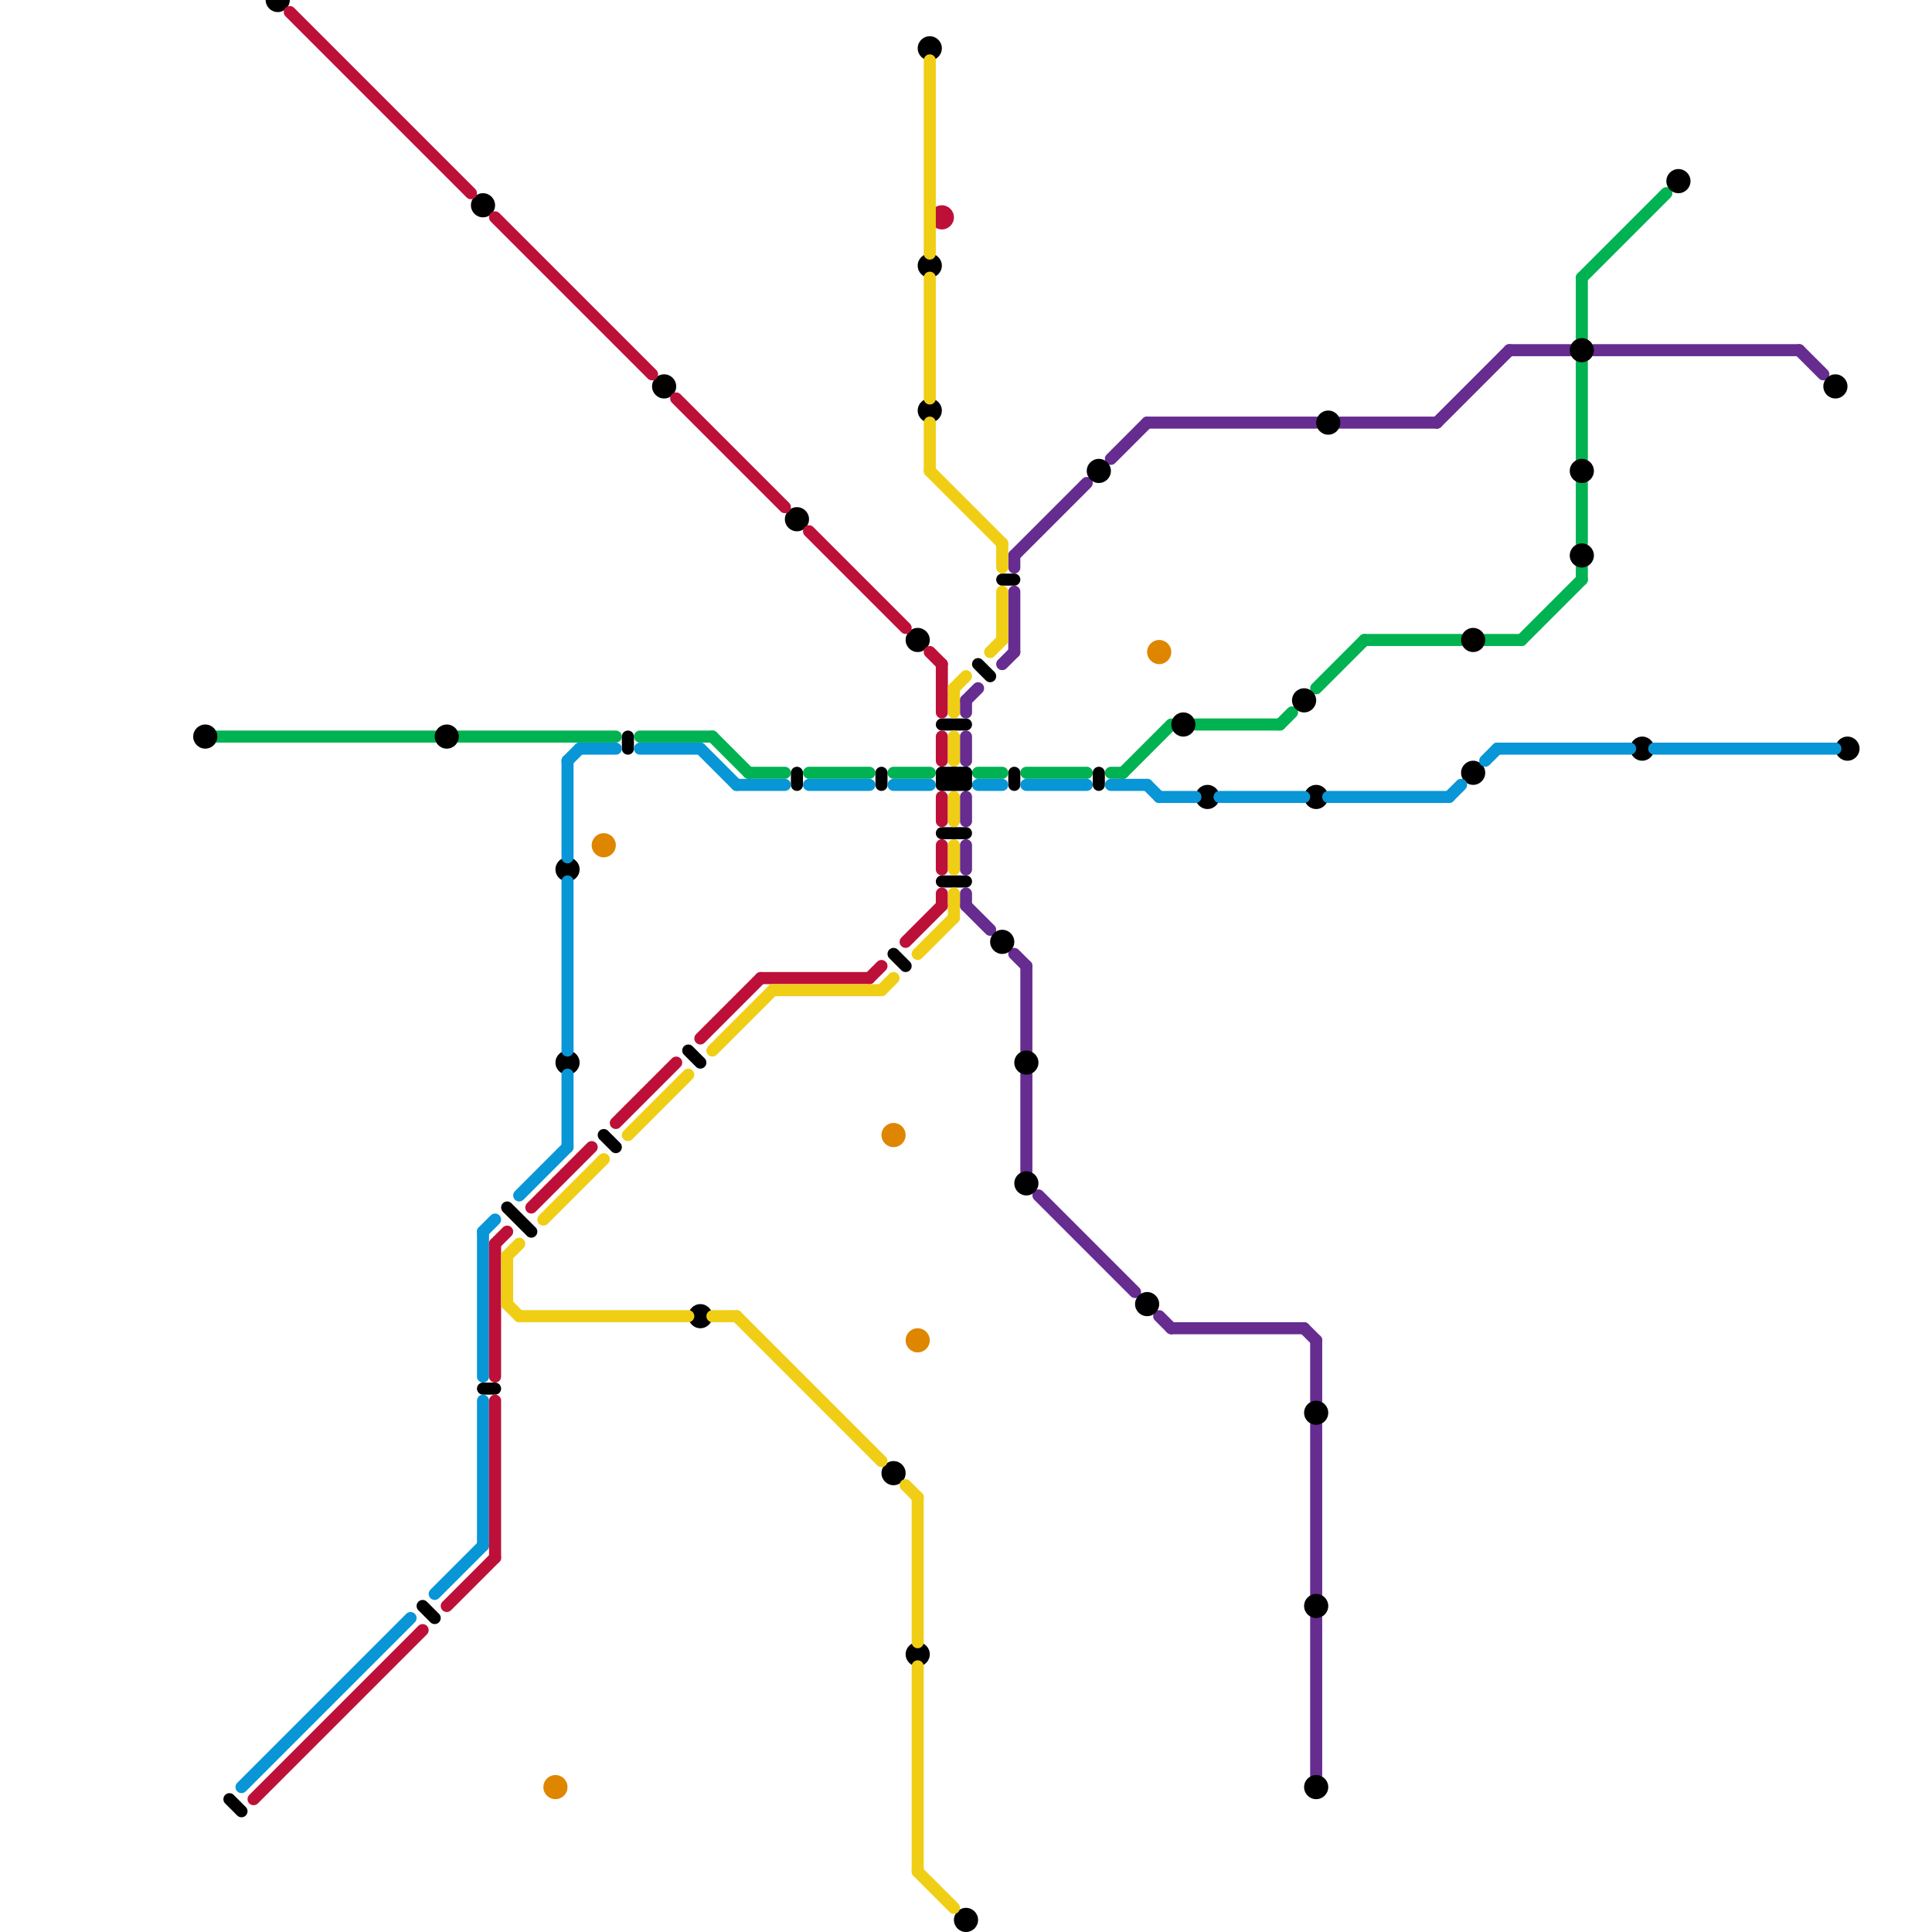 
<svg version="1.1" xmlns="http://www.w3.org/2000/svg" viewBox="0 0 160 160">
<style>line { stroke-width: 1; fill: none; stroke-linecap: round; stroke-linejoin: round; } .c0 { stroke: #662c90 } .c1 { stroke: #00b251 } .c2 { stroke: #000000 } .c3 { stroke: #0896d7 } .c4 { stroke: #bd1038 } .c5 { stroke: #f0ce15 } .c6 { stroke: #df8600 }</style><line class="c0" x1="80" y1="74" x2="80" y2="75"/><line class="c0" x1="84" y1="79" x2="85" y2="80"/><line class="c0" x1="96" y1="109" x2="97" y2="110"/><line class="c0" x1="125" y1="29" x2="130" y2="29"/><line class="c0" x1="80" y1="66" x2="80" y2="68"/><line class="c0" x1="85" y1="89" x2="85" y2="97"/><line class="c0" x1="85" y1="80" x2="85" y2="87"/><line class="c0" x1="109" y1="111" x2="109" y2="116"/><line class="c0" x1="80" y1="58" x2="80" y2="59"/><line class="c0" x1="132" y1="29" x2="149" y2="29"/><line class="c0" x1="80" y1="61" x2="80" y2="63"/><line class="c0" x1="95" y1="35" x2="109" y2="35"/><line class="c0" x1="97" y1="110" x2="108" y2="110"/><line class="c0" x1="108" y1="110" x2="109" y2="111"/><line class="c0" x1="84" y1="49" x2="84" y2="54"/><line class="c0" x1="111" y1="35" x2="119" y2="35"/><line class="c0" x1="84" y1="46" x2="90" y2="40"/><line class="c0" x1="109" y1="118" x2="109" y2="132"/><line class="c0" x1="80" y1="58" x2="81" y2="57"/><line class="c0" x1="86" y1="99" x2="94" y2="107"/><line class="c0" x1="80" y1="70" x2="80" y2="72"/><line class="c0" x1="119" y1="35" x2="125" y2="29"/><line class="c0" x1="92" y1="38" x2="95" y2="35"/><line class="c0" x1="83" y1="55" x2="84" y2="54"/><line class="c0" x1="149" y1="29" x2="151" y2="31"/><line class="c0" x1="80" y1="75" x2="82" y2="77"/><line class="c0" x1="109" y1="134" x2="109" y2="147"/><line class="c0" x1="84" y1="46" x2="84" y2="47"/><line class="c1" x1="123" y1="53" x2="126" y2="53"/><line class="c1" x1="67" y1="64" x2="72" y2="64"/><line class="c1" x1="53" y1="61" x2="59" y2="61"/><line class="c1" x1="131" y1="23" x2="138" y2="16"/><line class="c1" x1="81" y1="64" x2="83" y2="64"/><line class="c1" x1="131" y1="23" x2="131" y2="28"/><line class="c1" x1="131" y1="40" x2="131" y2="45"/><line class="c1" x1="109" y1="57" x2="113" y2="53"/><line class="c1" x1="126" y1="53" x2="131" y2="48"/><line class="c1" x1="99" y1="60" x2="106" y2="60"/><line class="c1" x1="74" y1="64" x2="77" y2="64"/><line class="c1" x1="113" y1="53" x2="121" y2="53"/><line class="c1" x1="131" y1="30" x2="131" y2="38"/><line class="c1" x1="85" y1="64" x2="90" y2="64"/><line class="c1" x1="38" y1="61" x2="51" y2="61"/><line class="c1" x1="131" y1="47" x2="131" y2="48"/><line class="c1" x1="18" y1="61" x2="36" y2="61"/><line class="c1" x1="93" y1="64" x2="97" y2="60"/><line class="c1" x1="62" y1="64" x2="65" y2="64"/><line class="c1" x1="92" y1="64" x2="93" y2="64"/><line class="c1" x1="106" y1="60" x2="107" y2="59"/><line class="c1" x1="59" y1="61" x2="62" y2="64"/><line class="c2" x1="57" y1="87" x2="58" y2="88"/><line class="c2" x1="78" y1="65" x2="79" y2="64"/><line class="c2" x1="73" y1="64" x2="73" y2="65"/><line class="c2" x1="78" y1="60" x2="80" y2="60"/><line class="c2" x1="79" y1="64" x2="80" y2="65"/><line class="c2" x1="52" y1="61" x2="52" y2="62"/><line class="c2" x1="84" y1="64" x2="84" y2="65"/><line class="c2" x1="42" y1="100" x2="44" y2="102"/><line class="c2" x1="78" y1="64" x2="78" y2="65"/><line class="c2" x1="78" y1="65" x2="80" y2="65"/><line class="c2" x1="81" y1="55" x2="82" y2="56"/><line class="c2" x1="78" y1="69" x2="80" y2="69"/><line class="c2" x1="79" y1="65" x2="80" y2="64"/><line class="c2" x1="80" y1="64" x2="80" y2="65"/><line class="c2" x1="40" y1="115" x2="41" y2="115"/><line class="c2" x1="79" y1="64" x2="79" y2="65"/><line class="c2" x1="91" y1="64" x2="91" y2="65"/><line class="c2" x1="78" y1="64" x2="80" y2="64"/><line class="c2" x1="35" y1="133" x2="36" y2="134"/><line class="c2" x1="74" y1="79" x2="75" y2="80"/><line class="c2" x1="66" y1="64" x2="66" y2="65"/><line class="c2" x1="83" y1="48" x2="84" y2="48"/><line class="c2" x1="78" y1="64" x2="79" y2="65"/><line class="c2" x1="78" y1="73" x2="80" y2="73"/><line class="c2" x1="19" y1="149" x2="20" y2="150"/><line class="c2" x1="50" y1="94" x2="51" y2="95"/><circle cx="37" cy="61" r="1" fill="#000000" /><circle cx="40" cy="17" r="1" fill="#000000" /><circle cx="17" cy="61" r="1" fill="#000000" /><circle cx="131" cy="46" r="1" fill="#000000" /><circle cx="74" cy="122" r="1" fill="#000000" /><circle cx="152" cy="32" r="1" fill="#000000" /><circle cx="55" cy="32" r="1" fill="#000000" /><circle cx="122" cy="64" r="1" fill="#000000" /><circle cx="95" cy="108" r="1" fill="#000000" /><circle cx="110" cy="35" r="1" fill="#000000" /><circle cx="76" cy="137" r="1" fill="#000000" /><circle cx="80" cy="159" r="1" fill="#000000" /><circle cx="85" cy="88" r="1" fill="#000000" /><circle cx="23" cy="0" r="1" fill="#000000" /><circle cx="77" cy="4" r="1" fill="#000000" /><circle cx="131" cy="39" r="1" fill="#000000" /><circle cx="77" cy="22" r="1" fill="#000000" /><circle cx="98" cy="60" r="1" fill="#000000" /><circle cx="77" cy="34" r="1" fill="#000000" /><circle cx="83" cy="78" r="1" fill="#000000" /><circle cx="47" cy="88" r="1" fill="#000000" /><circle cx="136" cy="62" r="1" fill="#000000" /><circle cx="91" cy="39" r="1" fill="#000000" /><circle cx="131" cy="29" r="1" fill="#000000" /><circle cx="58" cy="109" r="1" fill="#000000" /><circle cx="139" cy="15" r="1" fill="#000000" /><circle cx="109" cy="66" r="1" fill="#000000" /><circle cx="100" cy="66" r="1" fill="#000000" /><circle cx="109" cy="133" r="1" fill="#000000" /><circle cx="66" cy="43" r="1" fill="#000000" /><circle cx="47" cy="72" r="1" fill="#000000" /><circle cx="108" cy="58" r="1" fill="#000000" /><circle cx="76" cy="53" r="1" fill="#000000" /><circle cx="109" cy="148" r="1" fill="#000000" /><circle cx="122" cy="53" r="1" fill="#000000" /><circle cx="109" cy="117" r="1" fill="#000000" /><circle cx="153" cy="62" r="1" fill="#000000" /><circle cx="85" cy="98" r="1" fill="#000000" /><line class="c3" x1="124" y1="62" x2="135" y2="62"/><line class="c3" x1="92" y1="65" x2="95" y2="65"/><line class="c3" x1="120" y1="66" x2="121" y2="65"/><line class="c3" x1="47" y1="89" x2="47" y2="95"/><line class="c3" x1="40" y1="102" x2="40" y2="114"/><line class="c3" x1="47" y1="63" x2="47" y2="71"/><line class="c3" x1="43" y1="99" x2="47" y2="95"/><line class="c3" x1="137" y1="62" x2="152" y2="62"/><line class="c3" x1="85" y1="65" x2="90" y2="65"/><line class="c3" x1="101" y1="66" x2="108" y2="66"/><line class="c3" x1="110" y1="66" x2="120" y2="66"/><line class="c3" x1="36" y1="132" x2="40" y2="128"/><line class="c3" x1="47" y1="63" x2="48" y2="62"/><line class="c3" x1="48" y1="62" x2="51" y2="62"/><line class="c3" x1="123" y1="63" x2="124" y2="62"/><line class="c3" x1="96" y1="66" x2="99" y2="66"/><line class="c3" x1="67" y1="65" x2="72" y2="65"/><line class="c3" x1="53" y1="62" x2="58" y2="62"/><line class="c3" x1="61" y1="65" x2="65" y2="65"/><line class="c3" x1="47" y1="73" x2="47" y2="87"/><line class="c3" x1="95" y1="65" x2="96" y2="66"/><line class="c3" x1="40" y1="116" x2="40" y2="128"/><line class="c3" x1="20" y1="148" x2="34" y2="134"/><line class="c3" x1="40" y1="102" x2="41" y2="101"/><line class="c3" x1="81" y1="65" x2="83" y2="65"/><line class="c3" x1="74" y1="65" x2="77" y2="65"/><line class="c3" x1="58" y1="62" x2="61" y2="65"/><line class="c4" x1="78" y1="66" x2="78" y2="68"/><line class="c4" x1="78" y1="61" x2="78" y2="63"/><line class="c4" x1="41" y1="103" x2="42" y2="102"/><line class="c4" x1="72" y1="81" x2="73" y2="80"/><line class="c4" x1="44" y1="100" x2="49" y2="95"/><line class="c4" x1="41" y1="116" x2="41" y2="129"/><line class="c4" x1="51" y1="93" x2="56" y2="88"/><line class="c4" x1="77" y1="54" x2="78" y2="55"/><line class="c4" x1="67" y1="44" x2="75" y2="52"/><line class="c4" x1="58" y1="86" x2="63" y2="81"/><line class="c4" x1="56" y1="33" x2="65" y2="42"/><line class="c4" x1="78" y1="70" x2="78" y2="72"/><line class="c4" x1="41" y1="103" x2="41" y2="114"/><line class="c4" x1="21" y1="149" x2="35" y2="135"/><line class="c4" x1="37" y1="133" x2="41" y2="129"/><line class="c4" x1="24" y1="1" x2="39" y2="16"/><line class="c4" x1="63" y1="81" x2="72" y2="81"/><line class="c4" x1="75" y1="78" x2="78" y2="75"/><line class="c4" x1="78" y1="74" x2="78" y2="75"/><line class="c4" x1="78" y1="55" x2="78" y2="59"/><line class="c4" x1="41" y1="18" x2="54" y2="31"/><circle cx="78" cy="18" r="1" fill="#bd1038" /><line class="c5" x1="42" y1="104" x2="43" y2="103"/><line class="c5" x1="79" y1="66" x2="79" y2="68"/><line class="c5" x1="61" y1="109" x2="73" y2="121"/><line class="c5" x1="75" y1="123" x2="76" y2="124"/><line class="c5" x1="52" y1="94" x2="57" y2="89"/><line class="c5" x1="45" y1="101" x2="50" y2="96"/><line class="c5" x1="64" y1="82" x2="73" y2="82"/><line class="c5" x1="79" y1="61" x2="79" y2="63"/><line class="c5" x1="79" y1="57" x2="80" y2="56"/><line class="c5" x1="76" y1="124" x2="76" y2="136"/><line class="c5" x1="42" y1="108" x2="43" y2="109"/><line class="c5" x1="76" y1="138" x2="76" y2="155"/><line class="c5" x1="59" y1="109" x2="61" y2="109"/><line class="c5" x1="83" y1="49" x2="83" y2="53"/><line class="c5" x1="43" y1="109" x2="57" y2="109"/><line class="c5" x1="77" y1="5" x2="77" y2="21"/><line class="c5" x1="83" y1="45" x2="83" y2="47"/><line class="c5" x1="82" y1="54" x2="83" y2="53"/><line class="c5" x1="79" y1="70" x2="79" y2="72"/><line class="c5" x1="76" y1="155" x2="79" y2="158"/><line class="c5" x1="76" y1="79" x2="79" y2="76"/><line class="c5" x1="77" y1="23" x2="77" y2="33"/><line class="c5" x1="77" y1="35" x2="77" y2="39"/><line class="c5" x1="73" y1="82" x2="74" y2="81"/><line class="c5" x1="79" y1="57" x2="79" y2="59"/><line class="c5" x1="79" y1="74" x2="79" y2="76"/><line class="c5" x1="59" y1="87" x2="64" y2="82"/><line class="c5" x1="77" y1="39" x2="83" y2="45"/><line class="c5" x1="42" y1="104" x2="42" y2="108"/><circle cx="76" cy="111" r="1" fill="#df8600" /><circle cx="74" cy="94" r="1" fill="#df8600" /><circle cx="96" cy="54" r="1" fill="#df8600" /><circle cx="46" cy="148" r="1" fill="#df8600" /><circle cx="50" cy="70" r="1" fill="#df8600" />


</svg>

